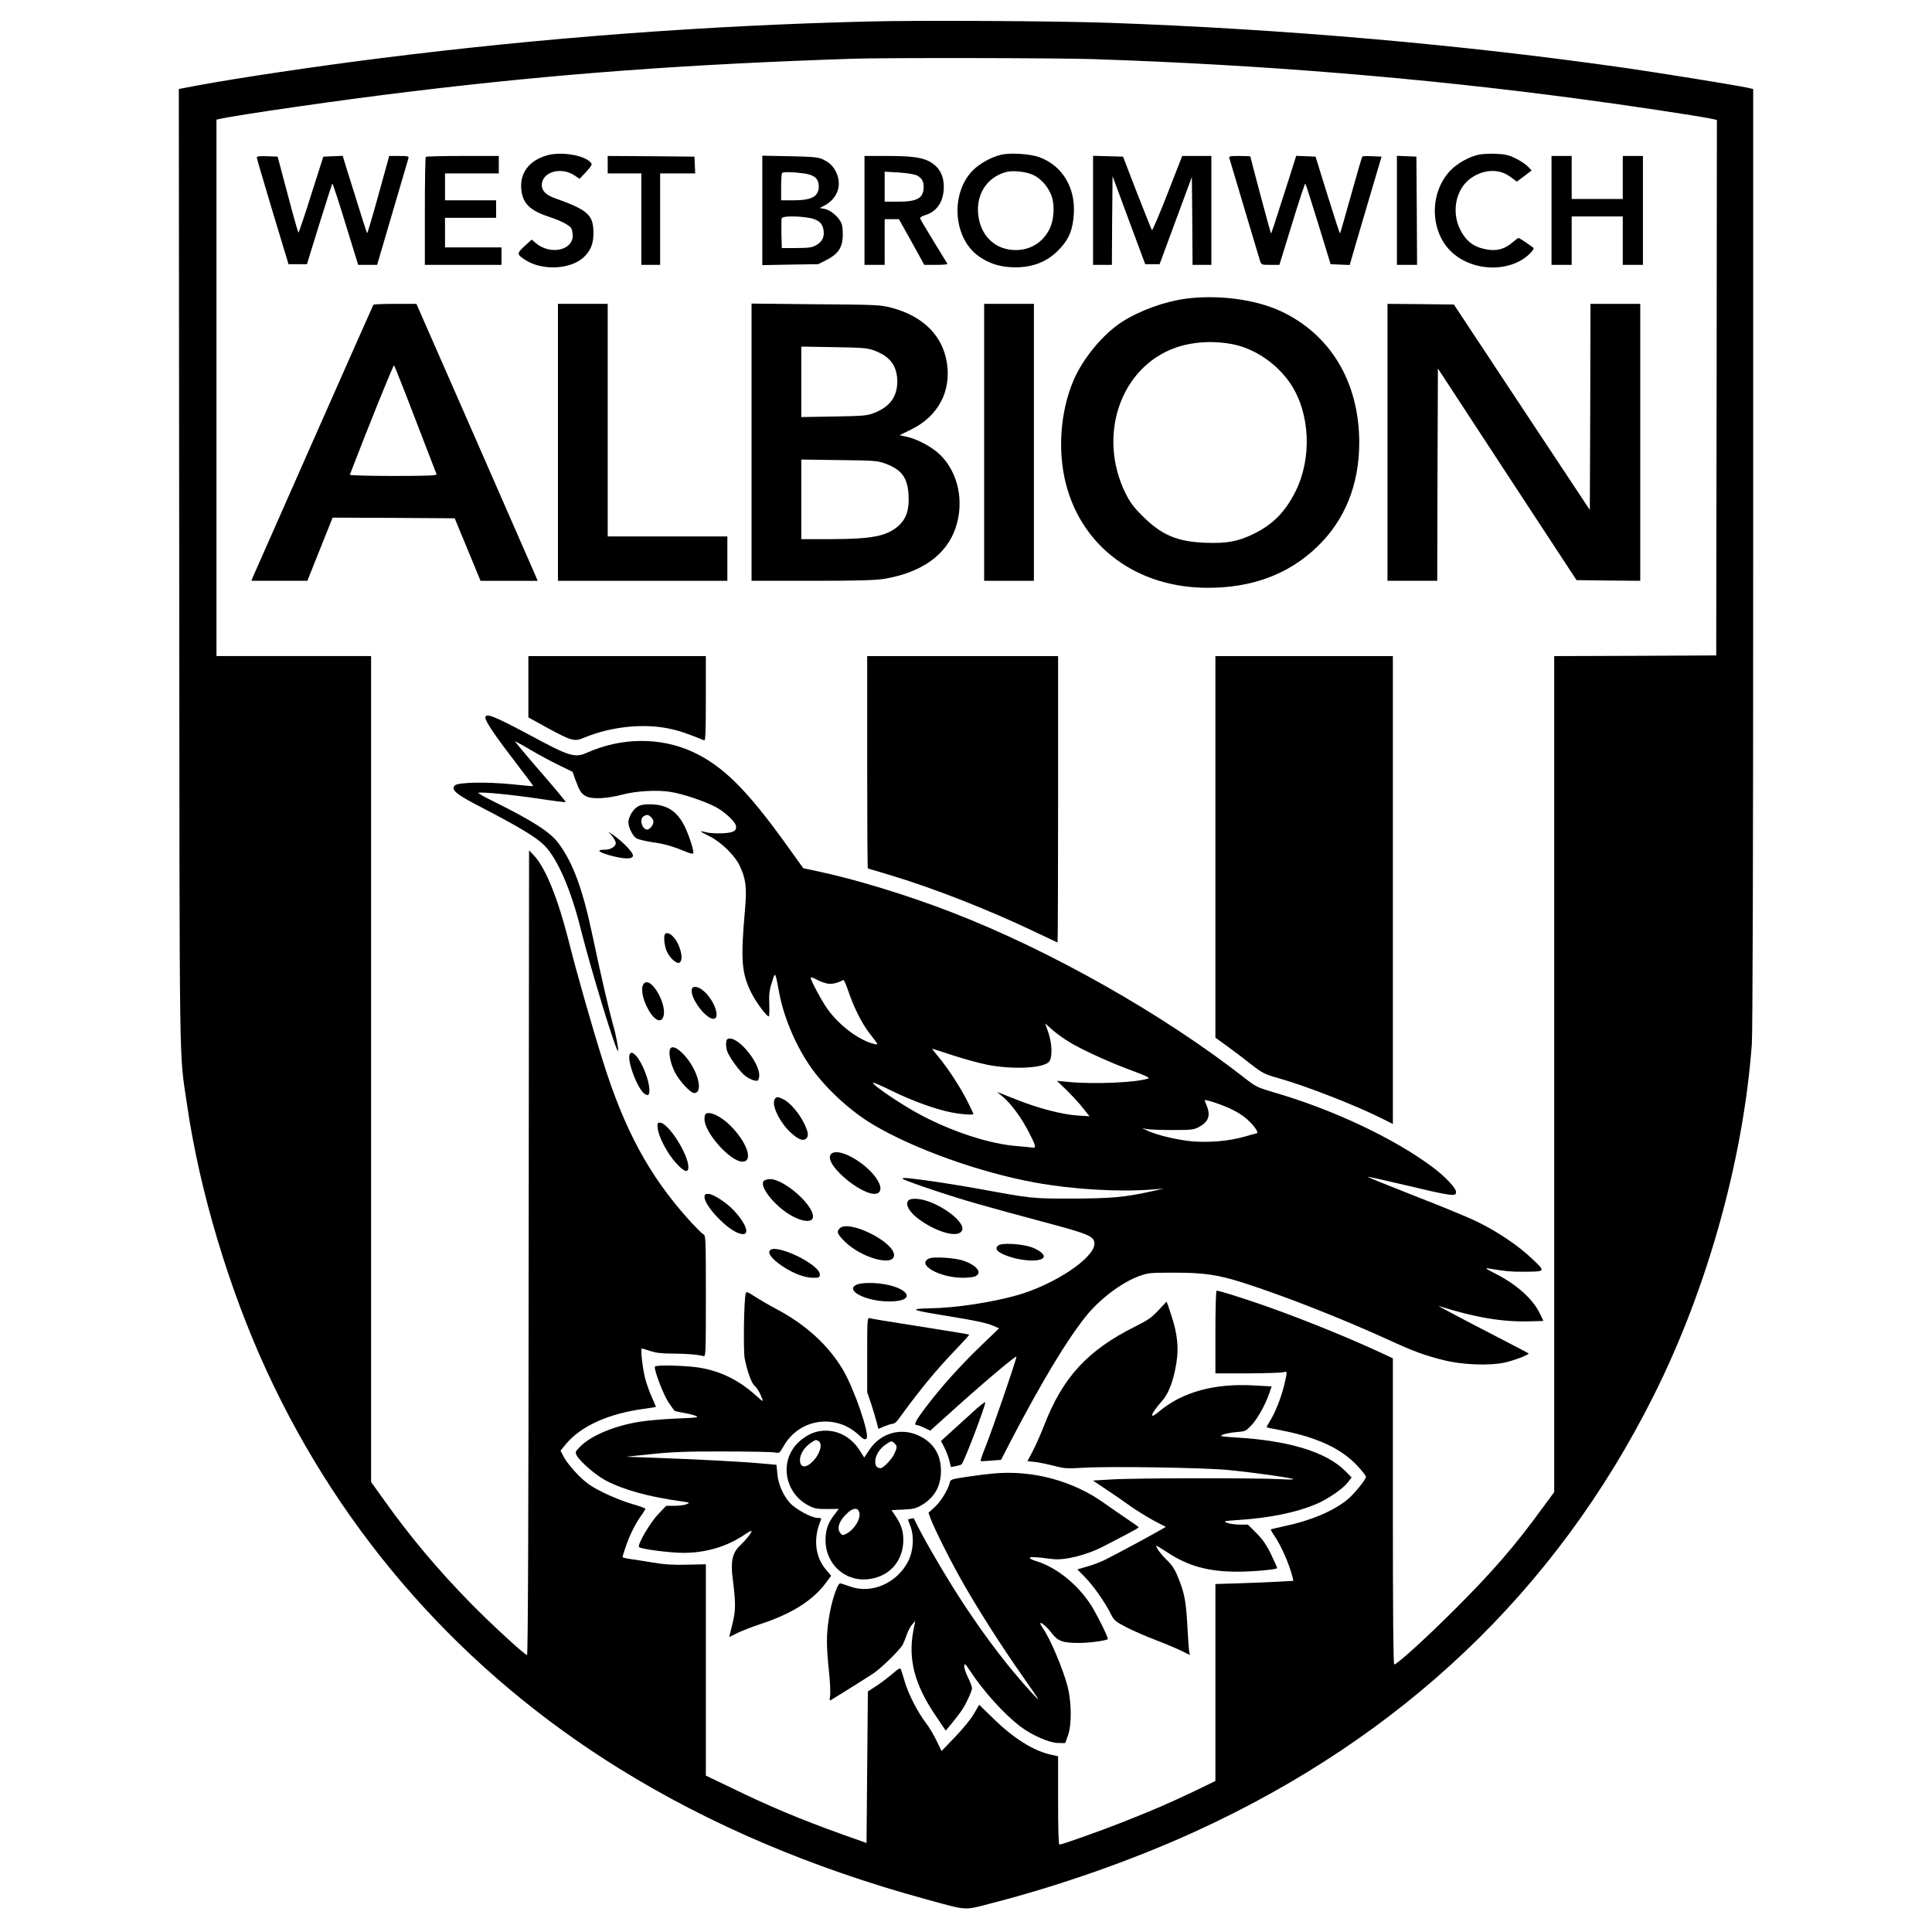 <?xml version="1.0" standalone="no"?>
<!DOCTYPE svg PUBLIC "-//W3C//DTD SVG 20010904//EN"
 "http://www.w3.org/TR/2001/REC-SVG-20010904/DTD/svg10.dtd">
<svg version="1.0" xmlns="http://www.w3.org/2000/svg"
 width="1437pt" height="1437pt" viewBox="0 0 1437 1437"
 preserveAspectRatio="xMidYMid meet">
<g transform="translate(0,1437) scale(0.1,-0.1)"
fill="#000000" stroke="none">
<path d="M6455 14210 c-1209 -30 -2407 -120 -3610 -271 -480 -60 -1085 -150
-1378 -205 l-137 -26 3 -3562 c3 -3898 -2 -3578 58 -3991 92 -639 313 -1377
594 -1985 567 -1228 1465 -2239 2625 -2957 667 -413 1425 -736 2272 -968 317
-87 285 -85 478 -35 519 133 1062 324 1525 535 1541 703 2689 1794 3415 3245
400 798 667 1758 730 2615 6 91 10 1357 10 3622 l0 3481 -50 11 c-88 19 -647
109 -903 146 -1212 173 -2522 288 -3827 335 -387 14 -1425 20 -1805 10z m1680
-280 c1241 -41 2446 -139 3615 -296 336 -44 883 -127 973 -146 l47 -10 -2
-1991 -3 -1992 -602 -3 -603 -2 0 -3109 0 -3109 -87 -118 c-203 -280 -372
-475 -652 -754 -215 -215 -430 -410 -451 -410 -7 0 -10 399 -10 1139 l0 1138
-90 42 c-241 112 -585 251 -854 346 -177 62 -347 115 -367 115 -5 0 -9 -135
-9 -307 l0 -308 243 0 c133 1 252 4 265 9 27 9 28 5 3 -99 -23 -93 -66 -202
-105 -264 -15 -24 -26 -45 -24 -47 2 -2 53 -13 113 -24 266 -52 445 -136 565
-267 33 -36 60 -71 60 -77 0 -20 -88 -128 -136 -168 -104 -86 -271 -157 -464
-198 -58 -13 -107 -24 -108 -26 -2 -1 9 -22 26 -46 52 -76 113 -215 136 -310
l6 -26 -103 -6 c-56 -3 -186 -9 -289 -12 l-188 -6 0 -732 0 -733 -157 -76
c-182 -87 -314 -144 -538 -232 -167 -66 -447 -165 -465 -165 -7 0 -10 108 -10
328 l0 329 -54 12 c-130 29 -275 120 -427 268 l-106 103 -39 -67 c-22 -38 -82
-112 -140 -172 l-101 -105 -36 74 c-19 41 -55 102 -80 134 -61 80 -130 214
-157 306 -12 41 -25 83 -29 92 -5 15 -15 10 -66 -34 -33 -28 -87 -69 -120 -90
l-60 -39 -5 -564 -5 -563 -175 62 c-317 114 -547 210 -832 349 l-188 90 0 786
0 786 -138 -3 c-105 -3 -167 1 -257 16 -66 11 -144 23 -172 27 -29 4 -53 10
-53 14 0 4 11 39 24 77 29 85 68 164 112 227 19 26 34 51 34 55 0 4 -44 20
-97 35 -54 15 -150 53 -213 84 -96 48 -126 69 -190 132 -42 42 -88 100 -104
129 l-27 52 42 51 c110 132 316 225 577 260 48 7 88 13 90 14 1 1 -11 31 -28
68 -16 36 -39 98 -50 138 -20 75 -38 229 -26 229 4 0 32 -9 64 -19 42 -14 85
-19 169 -19 104 -1 184 -7 226 -19 16 -4 17 22 17 446 0 436 -1 451 -19 461
-11 5 -61 56 -111 111 -292 326 -475 664 -635 1174 -83 263 -196 660 -255 895
-81 320 -173 546 -258 636 l-37 39 -3 -2993 c-1 -1996 -5 -2992 -12 -2992 -17
0 -267 230 -420 386 -243 248 -449 493 -644 767 l-96 134 0 3072 0 3071 -575
0 -575 0 0 1995 0 1995 23 5 c137 31 921 144 1422 204 1078 131 2047 203 3290
244 228 8 1530 6 1790 -3z"/>
<path d="M4070 13215 c-144 -41 -214 -145 -189 -279 16 -88 73 -137 209 -181
79 -25 148 -62 160 -84 5 -11 10 -35 10 -53 0 -112 -168 -146 -275 -56 l-30
26 -54 -49 c-59 -55 -59 -61 10 -105 126 -79 336 -68 432 24 50 47 71 99 71
177 0 137 -39 172 -287 261 -66 23 -97 55 -97 97 0 99 144 140 245 71 l36 -24
49 52 c43 48 47 55 33 70 -48 54 -218 82 -323 53z"/>
<path d="M7450 13220 c-70 -15 -164 -66 -214 -117 -171 -174 -146 -509 48
-642 69 -48 143 -73 231 -78 152 -10 275 36 368 137 70 75 97 144 104 261 12
195 -86 356 -254 419 -66 25 -211 35 -283 20z m234 -151 c54 -25 101 -75 130
-138 33 -71 29 -188 -7 -263 -49 -100 -141 -158 -253 -158 -140 0 -247 91
-274 235 -31 164 53 306 205 346 48 13 149 2 199 -22z"/>
<path d="M11000 13220 c-74 -16 -163 -66 -214 -120 -154 -164 -151 -445 4
-598 160 -157 451 -163 595 -12 18 19 26 34 19 38 -5 4 -31 22 -56 40 -26 17
-50 32 -53 32 -4 0 -23 -14 -43 -31 -68 -60 -140 -73 -238 -44 -68 20 -118 65
-154 139 -71 144 -25 323 102 395 95 55 198 52 274 -6 l46 -34 55 41 55 42
-28 30 c-16 16 -57 43 -91 60 -51 25 -77 31 -145 34 -46 2 -103 -1 -128 -6z"/>
<path d="M1910 13198 c0 -7 54 -188 118 -403 l118 -390 68 0 69 0 92 298 c51
164 95 300 97 302 2 3 47 -132 98 -300 l94 -305 71 0 70 0 114 388 c63 213
116 395 119 405 4 15 -4 17 -70 17 l-73 0 -80 -289 c-44 -160 -82 -288 -84
-285 -4 4 -34 97 -152 477 l-30 98 -72 -3 -72 -3 -90 -282 c-49 -156 -92 -283
-95 -283 -3 0 -39 127 -80 283 l-75 282 -77 3 c-59 2 -78 0 -78 -10z"/>
<path d="M3167 13203 c-4 -3 -7 -186 -7 -405 l0 -398 285 0 285 0 0 65 0 65
-210 0 -210 0 0 110 0 110 190 0 190 0 0 65 0 65 -190 0 -190 0 0 100 0 100
200 0 200 0 0 65 0 65 -268 0 c-148 0 -272 -3 -275 -7z"/>
<path d="M4520 13145 l0 -65 125 0 125 0 0 -340 0 -340 70 0 70 0 0 340 0 340
130 0 131 0 -3 63 -3 62 -322 3 -323 2 0 -65z"/>
<path d="M5670 12805 l0 -407 208 4 207 3 60 30 c85 43 118 89 123 169 2 35
-1 80 -7 99 -16 47 -80 104 -127 113 l-37 7 29 15 c101 51 139 151 95 247 -22
49 -53 78 -106 102 -33 14 -76 18 -242 21 l-203 4 0 -407z m310 275 c78 -11
110 -39 110 -98 -1 -74 -53 -102 -190 -102 l-90 0 0 98 c0 54 3 102 7 105 9
10 86 8 163 -3z m35 -330 c72 -12 104 -40 111 -96 6 -49 -11 -82 -56 -108 -29
-17 -52 -20 -145 -21 l-110 0 -3 104 c-1 58 0 111 2 118 6 16 112 18 201 3z"/>
<path d="M6430 12805 l0 -405 75 0 75 0 0 170 0 170 53 0 53 0 95 -170 94
-170 88 0 c49 0 86 3 84 8 -3 4 -48 79 -102 166 -53 87 -99 164 -101 171 -3 7
12 17 35 24 90 26 140 102 141 209 0 92 -37 156 -115 195 -55 27 -135 37 -305
37 l-170 0 0 -405z m390 260 c35 -18 50 -43 50 -84 0 -84 -45 -111 -189 -111
l-101 0 0 112 0 111 105 -6 c63 -4 118 -13 135 -22z"/>
<path d="M8130 12805 l0 -405 70 0 70 0 2 330 3 330 121 -327 122 -328 53 0
54 0 120 325 120 324 3 -327 2 -327 70 0 70 0 0 405 0 405 -108 0 -109 0 -109
-280 c-60 -153 -112 -276 -116 -272 -3 4 -53 129 -111 277 l-104 270 -111 3
-112 3 0 -406z"/>
<path d="M9144 13193 c34 -116 220 -736 227 -760 11 -33 11 -33 78 -33 l67 0
94 305 c51 168 96 302 99 300 3 -3 46 -139 97 -303 l91 -297 71 -3 71 -3 11
38 c5 21 59 202 118 403 l108 365 -69 3 c-38 2 -72 1 -74 -2 -3 -3 -41 -132
-84 -287 -43 -155 -80 -283 -82 -285 -2 -2 -44 126 -93 284 l-89 287 -72 3
-72 3 -61 -193 c-105 -330 -124 -387 -127 -384 -3 3 -153 564 -153 572 0 2
-36 4 -81 4 -72 0 -80 -2 -75 -17z"/>
<path d="M10390 12805 l0 -405 75 0 75 0 -2 403 -3 402 -72 3 -73 3 0 -406z"/>
<path d="M11540 12805 l0 -405 75 0 75 0 0 180 0 180 190 0 190 0 0 -180 0
-180 75 0 75 0 0 405 0 405 -75 0 -75 0 0 -160 0 -160 -190 0 -190 0 0 160 0
160 -75 0 -75 0 0 -405z"/>
<path d="M8825 12149 c-161 -21 -344 -87 -478 -172 -143 -92 -293 -273 -363
-438 -98 -232 -119 -525 -55 -771 122 -470 530 -769 1051 -770 331 -1 601 99
814 302 209 199 316 465 316 780 -1 449 -215 805 -587 977 -186 86 -460 122
-698 92z m365 -344 c160 -38 318 -151 412 -294 143 -219 157 -549 34 -796 -76
-152 -168 -246 -312 -316 -116 -57 -200 -72 -359 -66 -208 8 -325 57 -465 197
-69 68 -94 102 -128 170 -213 432 -37 942 375 1085 132 46 298 53 443 20z"/>
<path d="M2777 12103 c-5 -8 -867 -1958 -894 -2020 l-13 -33 208 0 208 0 94
235 94 235 454 -2 454 -3 96 -232 96 -233 213 0 212 0 -18 43 c-46 106 -860
1965 -872 1990 l-12 27 -158 0 c-87 0 -160 -3 -162 -7z m313 -853 c84 -217
154 -401 157 -407 4 -10 -64 -13 -322 -13 -180 0 -325 4 -323 9 145 377 324
819 329 814 4 -5 76 -186 159 -403z"/>
<path d="M4150 11080 l0 -1030 630 0 630 0 0 165 0 165 -445 0 -445 0 0 865 0
865 -185 0 -185 0 0 -1030z"/>
<path d="M5590 11081 l0 -1031 448 0 c339 0 468 4 535 14 281 46 468 179 535
381 65 193 20 407 -113 540 -60 59 -166 117 -249 136 l-55 12 87 43 c199 97
298 282 265 495 -32 204 -178 349 -416 411 -77 20 -111 22 -559 25 l-478 5 0
-1031z m912 682 c120 -44 172 -116 172 -233 -1 -111 -56 -186 -171 -231 -54
-21 -76 -23 -300 -27 l-243 -4 0 262 0 262 243 -4 c216 -4 248 -6 299 -25z
m83 -841 c124 -46 168 -108 173 -243 5 -103 -19 -170 -76 -221 -88 -76 -194
-97 -499 -98 l-223 0 0 296 0 296 283 -4 c262 -3 286 -5 342 -26z"/>
<path d="M7320 11080 l0 -1030 185 0 185 0 0 1030 0 1030 -185 0 -185 0 0
-1030z"/>
<path d="M10320 11080 l0 -1030 185 0 185 0 2 790 3 789 515 -787 516 -787
237 -3 237 -2 0 1030 0 1030 -185 0 -185 0 -2 -767 -3 -766 -506 764 -505 764
-247 3 -247 2 0 -1030z"/>
<path d="M3930 9262 l0 -228 140 -77 c182 -99 202 -105 277 -73 194 81 436
107 628 67 76 -16 123 -31 263 -88 9 -4 12 62 12 311 l0 316 -660 0 -660 0 0
-228z"/>
<path d="M6450 8700 c0 -434 2 -790 5 -790 2 0 80 -23 172 -51 326 -98 734
-259 1077 -423 87 -42 161 -76 162 -76 2 0 4 479 4 1065 l0 1065 -710 0 -710
0 0 -790z"/>
<path d="M9040 8071 l0 -1419 87 -63 c47 -34 128 -95 178 -135 87 -67 100 -74
206 -104 203 -57 576 -203 767 -299 l82 -41 0 1740 0 1740 -660 0 -660 0 0
-1419z"/>
<path d="M3610 9032 c0 -28 76 -139 228 -337 72 -93 130 -171 128 -172 -1 -2
-69 4 -151 13 -196 20 -407 16 -432 -8 -31 -32 8 -65 188 -158 297 -154 419
-228 481 -291 96 -100 195 -327 268 -621 77 -306 264 -918 277 -905 6 7 -15
121 -38 198 -26 91 -88 356 -149 646 -75 359 -147 554 -256 701 -63 85 -195
169 -497 318 -59 29 -104 55 -99 57 14 9 245 -13 446 -43 110 -17 201 -28 204
-26 2 3 -82 104 -188 226 -106 122 -190 223 -189 225 2 2 54 -26 114 -62 61
-36 156 -87 212 -114 l102 -50 20 -57 c32 -87 43 -105 81 -125 44 -23 158 -17
270 13 101 27 258 36 356 20 92 -14 255 -69 338 -113 64 -34 140 -104 149
-136 10 -40 -15 -55 -100 -59 -44 -2 -97 1 -118 7 -21 6 -40 9 -42 7 -2 -2 27
-18 64 -36 86 -42 189 -143 225 -220 46 -98 54 -161 39 -328 -33 -372 -26
-471 49 -620 36 -70 112 -172 128 -172 4 0 5 40 4 90 -3 72 0 104 19 162 25
84 25 85 54 -73 32 -175 115 -377 222 -537 107 -161 301 -343 479 -448 306
-181 787 -353 1198 -429 279 -51 616 -72 871 -53 l90 7 -85 -19 c-200 -45
-304 -54 -595 -55 -302 0 -298 0 -686 71 -184 33 -395 66 -518 79 -44 5 -62 4
-57 -3 4 -6 116 -47 249 -91 228 -75 327 -103 807 -232 334 -89 370 -105 370
-160 0 -106 -297 -304 -575 -383 -193 -54 -457 -94 -644 -97 -159 -3 -145 -13
64 -47 276 -45 351 -61 402 -83 l44 -19 -127 -122 c-165 -159 -304 -314 -415
-461 -83 -109 -96 -137 -67 -137 7 0 31 -9 54 -21 l43 -20 159 143 c220 199
482 421 482 407 -1 -26 -174 -529 -231 -673 -22 -54 -38 -101 -35 -103 2 -2
37 -1 78 3 l74 6 73 142 c233 445 416 749 559 927 104 129 265 250 396 298 67
24 82 25 261 25 222 0 324 -15 515 -76 308 -99 725 -263 1065 -418 201 -92
274 -119 420 -156 136 -35 337 -43 450 -20 72 15 194 61 184 70 -2 2 -94 50
-204 107 -279 144 -483 252 -463 245 267 -85 476 -120 675 -114 l103 3 -24 50
c-52 111 -172 220 -334 302 -74 38 -81 44 -47 38 109 -19 168 -25 260 -24 163
1 163 0 60 97 -104 99 -259 203 -410 276 -60 30 -269 116 -463 191 -194 76
-351 140 -349 142 2 2 107 -21 233 -51 399 -95 424 -98 424 -62 0 29 -81 115
-172 183 -286 215 -746 432 -1183 558 -122 36 -134 42 -215 105 -603 473
-1446 950 -2175 1232 -334 130 -719 247 -1005 308 l-105 22 -115 160 c-304
425 -485 604 -713 708 -238 108 -526 105 -780 -8 -93 -41 -129 -30 -435 135
-261 139 -322 163 -322 125z m2546 -1978 c35 -5 70 3 117 27 4 2 21 -36 38
-86 38 -114 98 -234 152 -305 76 -98 72 -92 40 -85 -110 25 -260 136 -349 261
-43 61 -124 212 -124 232 0 6 19 0 43 -13 23 -14 60 -27 83 -31z m1790 -430
c94 -59 309 -157 481 -220 89 -32 127 -51 115 -55 -83 -31 -408 -45 -599 -26
l-82 8 74 -71 c40 -40 95 -99 121 -133 l48 -60 -90 6 c-117 8 -294 54 -463
122 l-136 54 47 -39 c62 -53 138 -158 193 -266 53 -104 55 -115 18 -109 -16 2
-62 7 -103 10 -204 15 -478 104 -718 230 -147 78 -371 230 -358 242 3 3 65
-24 138 -60 152 -75 330 -139 449 -162 80 -15 159 -20 159 -10 0 3 -20 45 -44
93 -53 105 -144 245 -215 330 -28 34 -50 62 -48 62 2 0 71 -22 153 -49 82 -27
199 -59 259 -71 189 -36 409 -26 456 21 28 28 26 133 -4 221 l-23 66 49 -44
c27 -24 82 -65 123 -90z m1129 -469 c104 -39 167 -75 222 -130 45 -45 67 -85
48 -85 -3 0 -44 -11 -91 -25 -112 -32 -261 -45 -389 -34 -106 10 -260 46 -328
78 l-42 20 35 -7 c19 -4 105 -7 190 -7 141 0 159 2 197 22 72 39 89 85 58 160
-8 19 -15 37 -15 39 0 7 50 -7 115 -31z"/>
<path d="M4753 8376 c-35 -16 -68 -62 -78 -108 -8 -35 25 -111 58 -133 14 -9
70 -22 124 -30 88 -12 148 -30 260 -76 18 -7 35 -10 39 -7 8 9 -22 110 -57
188 -54 117 -127 171 -243 177 -48 2 -81 -1 -103 -11z m89 -83 c10 -9 18 -25
18 -36 0 -23 -27 -57 -46 -57 -39 0 -61 79 -26 99 24 14 33 13 54 -6z"/>
<path d="M4553 8151 c15 -18 27 -41 27 -51 0 -27 -38 -50 -82 -50 -64 0 -50
-17 34 -41 105 -29 171 -32 176 -5 4 21 -65 96 -137 148 l-46 32 28 -33z"/>
<path d="M4947 7423 c-13 -13 -6 -89 12 -128 24 -54 78 -100 97 -84 18 15 18
55 -2 112 -24 71 -82 125 -107 100z"/>
<path d="M4788 7053 c-22 -26 -12 -100 22 -169 44 -91 97 -128 120 -85 44 83
-88 319 -142 254z"/>
<path d="M5147 7016 c-24 -61 114 -243 168 -222 41 15 -7 141 -80 204 -38 34
-79 42 -88 18z"/>
<path d="M5413 6643 c-16 -6 -17 -63 -1 -100 21 -49 95 -149 132 -176 19 -15
49 -30 65 -33 26 -6 31 -3 36 19 24 94 -158 320 -232 290z"/>
<path d="M4983 6565 c-11 -31 5 -108 37 -171 33 -64 116 -154 143 -154 74 0
25 180 -79 288 -51 53 -89 67 -101 37z"/>
<path d="M4687 6533 c-33 -32 56 -272 112 -302 24 -13 31 -5 31 34 0 67 -54
205 -100 253 -22 23 -32 27 -43 15z"/>
<path d="M5761 6191 c-24 -44 44 -179 127 -251 51 -46 85 -58 107 -40 22 19
18 50 -16 118 -36 74 -106 154 -153 176 -44 21 -53 20 -65 -3z"/>
<path d="M5247 6083 c-4 -3 -7 -20 -7 -38 0 -100 192 -315 282 -315 85 0 34
147 -95 273 -70 68 -155 106 -180 80z"/>
<path d="M4892 5976 c8 -64 71 -185 135 -255 61 -68 93 -79 93 -32 0 96 -150
331 -212 331 -18 0 -20 -5 -16 -44z"/>
<path d="M6180 5785 c-64 -77 286 -355 358 -283 34 34 -17 124 -113 201 -105
84 -213 120 -245 82z"/>
<path d="M5680 5585 c-35 -42 92 -197 216 -262 74 -40 139 -45 149 -13 25 79
-207 290 -318 290 -19 0 -40 -7 -47 -15z"/>
<path d="M5240 5466 c0 -59 143 -216 236 -261 108 -51 97 39 -20 164 -55 58
-152 121 -188 121 -23 0 -28 -4 -28 -24z"/>
<path d="M6782 5452 c-63 -10 -38 -83 52 -150 110 -81 246 -129 300 -104 114
52 -198 277 -352 254z"/>
<path d="M6246 5234 c-26 -25 -19 -42 37 -98 122 -122 367 -190 367 -101 0 99
-338 266 -404 199z"/>
<path d="M7426 5107 c-28 -21 -14 -45 40 -68 106 -47 264 -60 294 -24 17 20
-26 57 -92 80 -72 24 -217 32 -242 12z"/>
<path d="M5723 5064 c-9 -23 26 -64 95 -111 79 -53 164 -86 227 -87 43 -1 50
2 53 20 11 77 -348 248 -375 178z"/>
<path d="M6912 5010 c-100 -43 72 -143 248 -144 43 0 85 5 98 13 51 28 1 85
-102 117 -62 19 -212 28 -244 14z"/>
<path d="M6380 4818 c-109 -39 53 -128 233 -128 236 0 127 126 -118 137 -48 2
-94 -2 -115 -9z"/>
<path d="M5546 4746 c-13 -53 -18 -423 -7 -481 19 -95 50 -181 72 -201 22 -19
42 -54 59 -100 9 -22 1 -18 -46 25 -144 131 -304 202 -494 217 -147 11 -260
10 -260 -3 0 -39 66 -209 101 -262 22 -33 44 -63 48 -65 4 -3 34 -9 67 -15 32
-5 73 -15 89 -22 27 -12 10 -14 -145 -20 -96 -4 -220 -15 -275 -24 -192 -32
-364 -105 -444 -189 -32 -33 -34 -37 -21 -62 25 -46 143 -148 216 -186 133
-70 323 -122 564 -155 62 -9 64 -10 37 -21 -16 -7 -56 -12 -90 -12 l-62 0 -60
-63 c-60 -63 -157 -229 -142 -244 16 -15 221 -42 328 -43 172 0 329 47 464
140 25 17 45 27 45 22 0 -13 -41 -65 -86 -108 -57 -53 -71 -119 -54 -248 23
-181 23 -234 -3 -337 l-23 -95 65 32 c36 17 111 46 166 64 235 77 393 177 491
311 l36 49 -36 42 c-84 98 -99 234 -41 371 6 14 2 17 -23 17 -46 0 -166 65
-208 113 -51 59 -85 136 -92 215 l-7 67 -125 11 c-128 12 -465 30 -805 42
l-190 7 195 20 c154 16 266 20 535 19 187 0 356 -3 376 -7 36 -7 37 -7 67 46
115 204 384 246 557 86 39 -36 48 -40 60 -28 26 27 -91 368 -176 512 -107 180
-275 334 -488 447 -57 30 -132 74 -166 96 -61 39 -64 40 -69 20z"/>
<path d="M8616 4624 c-49 -53 -78 -73 -170 -119 -356 -177 -542 -379 -681
-740 -26 -66 -64 -152 -85 -191 l-38 -72 57 -6 c32 -4 96 -17 142 -29 76 -20
96 -21 214 -14 201 12 904 1 1085 -17 181 -18 437 -54 477 -66 16 -5 -22 -6
-92 -2 -172 10 -1094 9 -1258 -2 l-138 -8 103 -69 c57 -38 137 -93 178 -123
41 -29 117 -76 168 -104 l93 -49 -58 -33 c-72 -42 -319 -174 -393 -211 -30
-15 -89 -38 -131 -50 l-76 -22 58 -59 c61 -62 149 -187 192 -274 24 -47 33
-55 116 -98 50 -26 148 -68 218 -95 71 -27 157 -63 191 -80 l62 -31 -5 27 c-3
16 -9 105 -14 198 -10 180 -22 241 -72 361 -22 54 -44 87 -81 121 -42 41 -78
89 -78 106 0 3 37 -20 82 -49 156 -103 306 -144 522 -144 114 0 282 15 295 26
2 2 -18 47 -44 101 -36 74 -63 113 -110 160 l-63 63 -64 0 c-34 1 -76 7 -93
14 -28 12 -22 13 80 20 234 15 433 55 580 117 88 36 203 115 241 164 l27 36
-44 45 c-139 142 -418 229 -814 252 -119 8 -127 9 -100 21 17 7 61 16 99 19
66 5 72 7 111 48 45 46 105 152 135 238 l18 54 -126 7 c-298 18 -539 -48 -714
-196 -76 -64 -60 -16 27 83 48 53 85 154 105 281 18 111 8 212 -35 345 -19 61
-37 111 -38 111 -1 -1 -29 -30 -61 -65z"/>
<path d="M6450 4293 l0 -278 29 -85 c15 -47 34 -108 41 -136 l13 -52 44 19
c25 10 53 19 63 19 11 0 30 15 42 33 164 226 281 368 442 535 49 51 87 94 85
95 -2 2 -125 23 -274 46 -403 64 -448 71 -467 77 -17 5 -18 -13 -18 -273z"/>
<path d="M7230 3862 c-52 -47 -126 -114 -163 -148 l-68 -62 25 -48 c14 -27 30
-71 37 -97 l12 -49 36 7 c20 4 39 10 43 13 20 20 182 445 176 462 -2 5 -46
-30 -98 -78z"/>
<path d="M6075 3721 c-55 -14 -112 -50 -154 -97 -124 -141 -78 -363 93 -452
44 -23 62 -26 138 -26 l87 1 -29 -38 c-50 -63 -70 -116 -70 -195 0 -172 138
-304 306 -291 154 12 261 118 272 269 5 77 -11 134 -57 201 l-30 45 88 4 c72
3 95 9 133 31 92 54 139 129 146 233 8 133 -48 231 -162 285 -135 64 -286 21
-370 -105 l-38 -57 -37 58 c-72 111 -195 163 -316 134z m14 -70 c30 -19 12
-91 -38 -145 -54 -58 -101 -57 -101 4 0 44 32 95 79 127 38 26 40 26 60 14z
m565 -17 c20 -20 20 -30 -3 -79 -17 -38 -81 -105 -101 -105 -28 0 -40 15 -40
50 0 44 32 95 79 127 40 27 45 28 65 7z m-264 -509 c17 -46 -33 -130 -94 -162
-28 -15 -31 -14 -47 6 -28 34 -5 96 57 150 40 36 73 38 84 6z"/>
<path d="M7385 3410 c-44 -4 -133 -15 -198 -25 -112 -17 -118 -19 -123 -44
-13 -53 -69 -143 -113 -182 l-45 -40 13 -37 c27 -77 161 -343 253 -502 118
-205 276 -452 428 -669 144 -206 147 -211 74 -132 -169 184 -337 403 -508 663
-111 168 -273 443 -337 570 -17 35 -32 64 -33 65 -1 1 -11 0 -23 -3 l-20 -6
19 -51 c28 -74 22 -182 -16 -257 -82 -164 -271 -248 -431 -191 -33 12 -67 23
-75 24 -21 3 -67 -137 -85 -261 -19 -123 -19 -200 0 -387 9 -82 13 -167 9
-189 -5 -31 -4 -37 8 -30 72 44 264 164 308 193 63 41 209 184 226 221 7 14
20 47 29 73 9 27 27 60 40 75 l23 26 -14 -69 c-41 -213 7 -402 162 -631 l78
-116 24 28 c85 103 109 137 138 199 19 38 34 78 34 88 0 11 -14 48 -31 82 -17
35 -29 73 -27 86 3 19 9 14 42 -37 102 -155 255 -324 376 -416 87 -65 214
-121 278 -122 l55 -1 20 55 c29 81 28 245 -2 365 -34 131 -130 359 -187 439
-45 65 14 30 66 -38 48 -63 83 -76 205 -76 84 0 215 19 215 30 0 19 -84 187
-125 251 -101 157 -261 284 -412 329 -24 7 -43 17 -43 23 0 9 45 7 168 -9 91
-12 260 31 383 96 41 22 116 61 167 87 50 26 92 50 91 53 0 3 -39 31 -87 63
-48 32 -121 83 -162 112 -236 171 -540 253 -835 225z"/>
</g>
</svg>